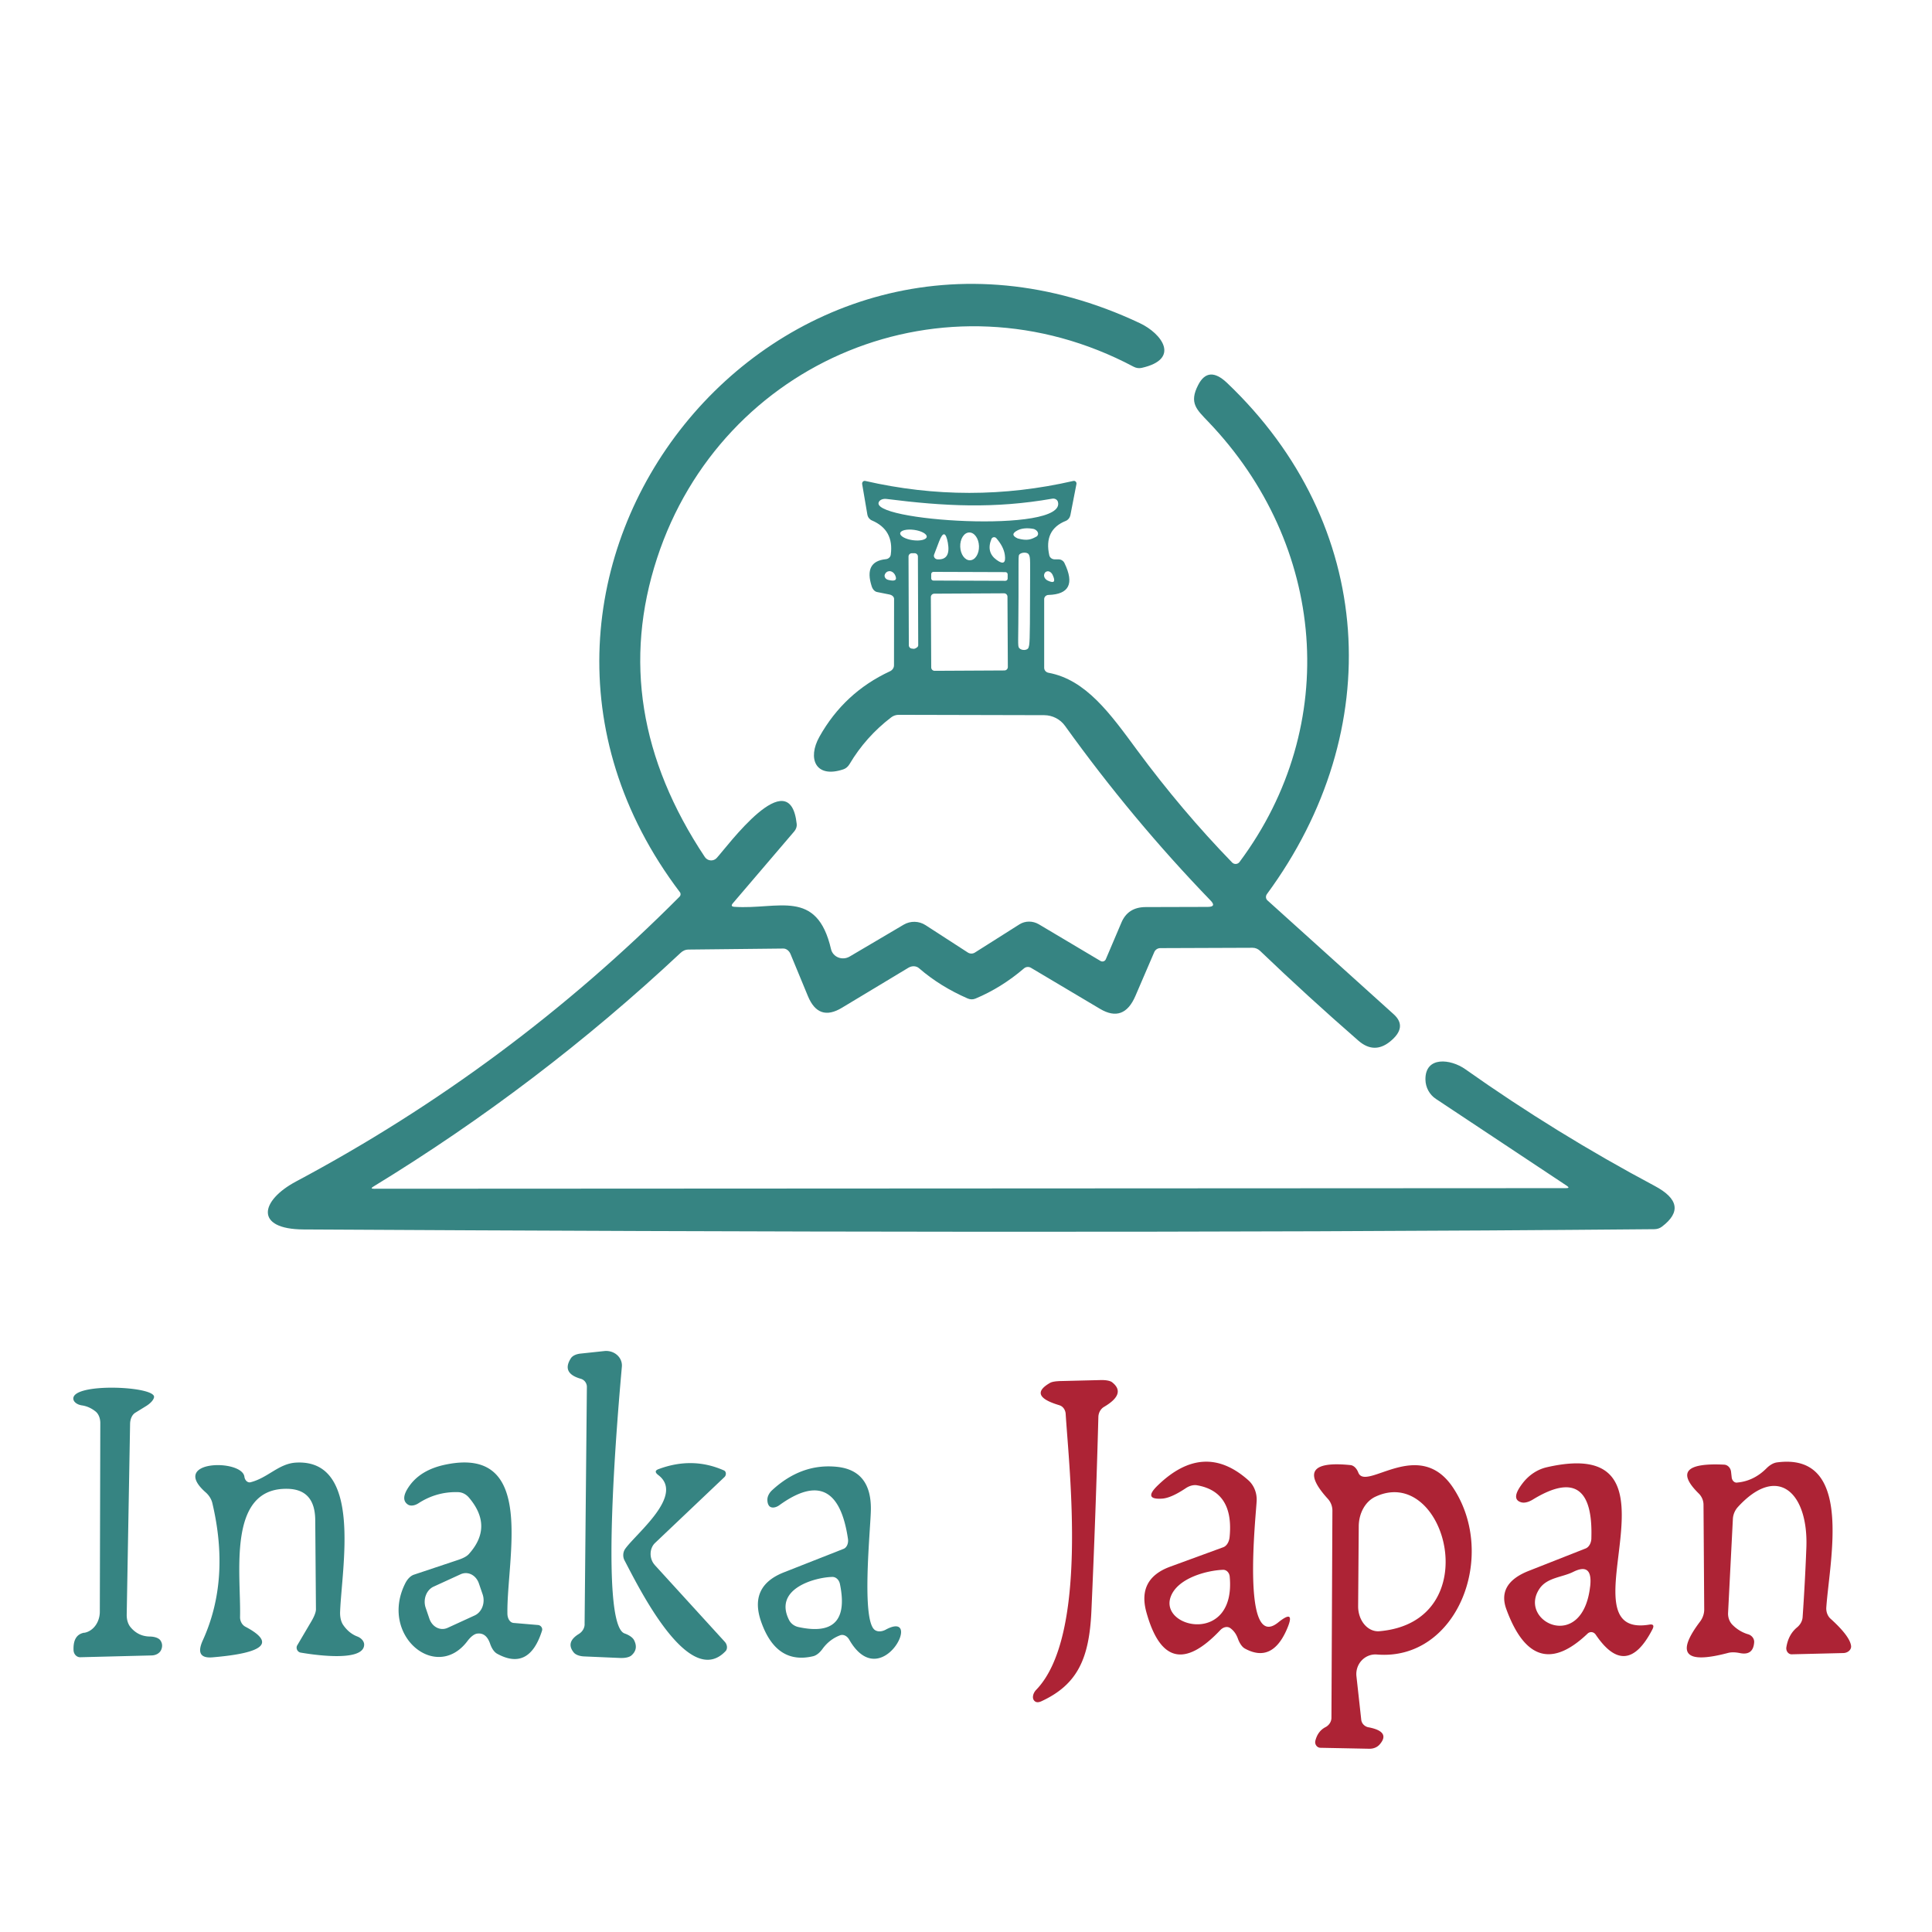 <?xml version="1.0" encoding="UTF-8" standalone="no"?>
<!-- Created with Inkscape (http://www.inkscape.org/) -->

<svg
   width="60mm"
   height="60mm"
   viewBox="0 0 60 60"
   version="1.1"
   id="svg5"
   xml:space="preserve"
   inkscape:version="1.2 (dc2aedaf03, 2022-05-15)"
   sodipodi:docname="Inaka_big_full.svg"
   xmlns:inkscape="http://www.inkscape.org/namespaces/inkscape"
   xmlns:sodipodi="http://sodipodi.sourceforge.net/DTD/sodipodi-0.dtd"
   xmlns="http://www.w3.org/2000/svg"
   xmlns:svg="http://www.w3.org/2000/svg"><sodipodi:namedview
     id="namedview7"
     pagecolor="#ffffff"
     bordercolor="#000000"
     borderopacity="0.25"
     inkscape:showpageshadow="2"
     inkscape:pageopacity="0.0"
     inkscape:pagecheckerboard="0"
     inkscape:deskcolor="#d1d1d1"
     inkscape:document-units="mm"
     showgrid="true"
     showguides="true"
     inkscape:zoom="5.6568542"
     inkscape:cx="136.73678"
     inkscape:cy="179.42835"
     inkscape:window-width="2880"
     inkscape:window-height="1514"
     inkscape:window-x="2869"
     inkscape:window-y="-2"
     inkscape:window-maximized="1"
     inkscape:current-layer="g3302"><inkscape:grid
       type="xygrid"
       id="grid1413"
       originx="6.688"
       originy="9.354" /><sodipodi:guide
       position="30.028,59.111"
       orientation="1,0"
       id="guide8013"
       inkscape:locked="false" /></sodipodi:namedview><defs
     id="defs2" /><g
     inkscape:label="Ebene 1"
     inkscape:groupmode="layer"
     id="layer1"
     transform="translate(6.688,9.354)"><g
       id="g3302"
       transform="matrix(0.265,0,0,0.265,-3.084,-3.616)"><path
         fill="#368482"
         d="m 170.03,117.319 -15.34,-10.18 c -0.763,-0.499 -1.227,-1.35 -1.24,-2.27 -0.04,-2.78 2.96,-2.43 4.67,-1.22 7.107,5.027 14.5,9.583 22.18,13.67 2.813,1.493 3.103,3.087 0.87,4.78 -0.252,0.195 -0.572,0.3 -0.91,0.3 -52.76,0.47 -105.53,0.32 -158.29,0.03 -5.77,-0.03 -5.09,-3.38 -0.86,-5.63 16.633,-8.867 31.61,-19.99 44.93,-33.37 0.142,-0.142 0.159,-0.365 0.04,-0.52 -28.12,-37.13 11.49,-86.72 53.9,-66.69 2.57,1.21 4.81,4.21 0.22,5.24 -0.31,0.071 -0.643,0.025 -0.94,-0.13 -22.13,-11.75 -48.29,-0.72 -55.86,22.44 -3.887,11.887 -2.02,23.557 5.6,35.01 0.319,0.483 1.003,0.542 1.39,0.12 1.18,-1.26 8.58,-11.43 9.38,-3.98 0.032,0.294 -0.074,0.605 -0.29,0.86 l -7.2,8.43 c -0.213,0.253 -0.15,0.39 0.19,0.41 5.12,0.35 9.66,-2.2 11.32,4.96 0.22,0.936 1.316,1.373 2.18,0.87 l 6.34,-3.74 c 0.796,-0.465 1.787,-0.442 2.56,0.06 l 4.96,3.21 c 0.251,0.158 0.569,0.158 0.82,0 l 5.23,-3.31 c 0.676,-0.423 1.551,-0.423 2.27,0 l 7.23,4.3 c 0.222,0.129 0.507,0.036 0.61,-0.2 l 1.83,-4.3 c 0.507,-1.207 1.45,-1.813 2.83,-1.82 l 7.3,-0.02 c 0.693,-0.007 0.8,-0.257 0.32,-0.75 -6.12,-6.333 -11.807,-13.157 -17.06,-20.47 -0.559,-0.779 -1.466,-1.244 -2.44,-1.25 l -17.02,-0.04 c -0.331,-0.006 -0.648,0.096 -0.9,0.29 -1.993,1.52 -3.627,3.353 -4.9,5.5 -0.174,0.291 -0.43,0.504 -0.72,0.6 -3.26,1.09 -4.23,-1.27 -2.8,-3.82 1.933,-3.453 4.687,-6.01 8.26,-7.67 0.293,-0.133 0.481,-0.407 0.48,-0.7 l 0.01,-7.79 c 0.001,-0.231 -0.225,-0.446 -0.54,-0.51 l -1.45,-0.29 c -0.27,-0.049 -0.513,-0.304 -0.63,-0.66 -0.633,-1.953 -0.083,-3.017 1.65,-3.19 0.304,-0.028 0.546,-0.244 0.58,-0.52 0.267,-1.94 -0.47,-3.28 -2.21,-4.02 -0.274,-0.118 -0.473,-0.373 -0.53,-0.68 l -0.61,-3.58 c -0.038,-0.225 0.151,-0.419 0.36,-0.37 8.14,1.867 16.27,1.867 24.39,0 0.215,-0.051 0.408,0.147 0.36,0.37 l -0.71,3.65 c -0.063,0.301 -0.262,0.547 -0.53,0.66 -1.74,0.693 -2.387,2.04 -1.94,4.04 0.065,0.271 0.32,0.464 0.62,0.47 h 0.47 c 0.294,-1.01e-4 0.563,0.171 0.69,0.44 1.167,2.413 0.543,3.657 -1.87,3.73 -0.283,0.005 -0.51,0.223 -0.51,0.49 v 8.05 c 0.002,0.284 0.212,0.527 0.5,0.58 4.4,0.81 7.24,4.79 10.4,9.08 3.48,4.713 7.187,9.097 11.12,13.15 0.243,0.257 0.658,0.233 0.87,-0.05 11.97,-16.06 10.13,-37.21 -3.67,-51.61 -1.34,-1.41 -2.27,-2.18 -1.17,-4.3 0.793,-1.54 1.917,-1.623 3.37,-0.25 17.43,16.57 18.81,40.72 4.69,59.91 -0.175,0.236 -0.154,0.557 0.05,0.74 l 14.79,13.34 c 1.127,1.013 0.98,2.09 -0.44,3.23 -1.233,0.98 -2.46,0.94 -3.68,-0.12 -3.927,-3.42 -7.77,-6.93 -11.53,-10.53 -0.244,-0.231 -0.555,-0.36 -0.87,-0.36 l -10.82,0.04 c -0.31,-3.4e-4 -0.589,0.185 -0.71,0.47 l -2.21,5.14 c -0.907,2.107 -2.287,2.61 -4.14,1.51 l -8.11,-4.82 c -0.259,-0.149 -0.585,-0.117 -0.81,0.08 -1.76,1.507 -3.65,2.683 -5.67,3.53 -0.293,0.128 -0.631,0.124 -0.93,-0.01 -2.167,-0.947 -4.063,-2.127 -5.69,-3.54 -0.327,-0.289 -0.834,-0.314 -1.25,-0.06 l -7.79,4.69 c -1.827,1.107 -3.157,0.65 -3.99,-1.37 l -2.03,-4.91 c -0.163,-0.404 -0.506,-0.667 -0.86,-0.66 l -11.15,0.12 c -0.296,2.68e-4 -0.607,0.136 -0.87,0.38 C 55.097,100.375 43.09,109.509 30.15,117.409 c -0.28,0.167 -0.257,0.25 0.07,0.25 l 139.72,-0.07 c 0.327,0 0.357,-0.09 0.09,-0.27 z M 109.71,36.789 c -6.81,1.19 -12.62,0.89 -19.42,0.03 -0.363,-0.043 -0.689,0.064 -0.85,0.28 -1.72,2.31 22.01,3.84 20.94,0.06 -0.077,-0.266 -0.367,-0.426 -0.67,-0.37 z m -4.04,4.66 c 1.128,0.312 1.598,0.117 2.254,-0.255 0.374,-0.417 -0.131,-0.809 -0.414,-0.865 -0.747,-0.133 -1.367,-0.077 -1.86,0.17 -0.653,0.333 -0.647,0.65 0.02,0.95 z m -10.665,-0.184 c 0.046,-0.334 -0.612,-0.701 -1.471,-0.82 -0.859,-0.119 -1.593,0.055 -1.639,0.388 -0.046,0.334 0.612,0.701 1.471,0.82 0.859,0.119 1.593,-0.055 1.639,-0.388 z m 5.079,2.743 c 0.607,-0.02 1.075,-0.766 1.045,-1.666 -0.03,-0.9 -0.546,-1.613 -1.153,-1.593 -0.607,0.02 -1.075,0.766 -1.045,1.666 0.03,0.9 0.546,1.613 1.153,1.593 z m 3.116,-0.039 c 0.773,0.56 1.093,0.367 0.96,-0.58 -0.087,-0.647 -0.42,-1.303 -1,-1.97 -0.165,-0.19 -0.472,-0.142 -0.57,0.09 -0.427,1.04 -0.223,1.86 0.61,2.46 z m -6.74,-2.18 -0.59,1.55 c -0.101,0.26 0.102,0.544 0.4,0.56 1.053,0.06 1.457,-0.59 1.21,-1.95 -0.233,-1.26 -0.573,-1.313 -1.02,-0.16 z m 10.509,12.327 c 0.08,-0.27 0.137,-0.516 0.143,-5.703 0.005,-4.523 0.073,-4.722 -0.157,-5.104 -0.197,-0.326 -1.111,-0.233 -1.161,0.176 -0.044,0.358 -0.026,0.554 -0.033,4.816 -0.009,5.35 -0.123,5.745 0.076,5.988 0.268,0.328 1.012,0.311 1.11,-0.083 z M 93.972,43.567 c -7.72e-4,-0.215 -0.176,-0.389 -0.391,-0.389 l -0.32,0.001 c -0.215,7.72e-4 -0.389,0.176 -0.389,0.391 l 0.036,10.4 c 7.52e-4,0.215 0.176,0.389 0.391,0.389 0,0 0.186,0.055 0.32,-0.001 0.134,-0.056 0.389,-0.176 0.389,-0.391 z m -3.412,1.722 c -0.213,0.033 -0.367,0.157 -0.46,0.37 -0.114,0.252 0.062,0.556 0.37,0.64 0.82,0.213 1.1,0.037 0.84,-0.53 -0.149,-0.331 -0.457,-0.528 -0.75,-0.48 z m 13.931,0.366 c 5e-4,-0.144 -0.115,-0.26 -0.259,-0.261 l -8.44,-0.029 c -0.144,-4.98e-4 -0.26,0.116 -0.261,0.259 l -0.002,0.5 c -4.98e-4,0.144 0.115,0.26 0.259,0.261 l 8.44,0.029 c 0.144,4.98e-4 0.26,-0.116 0.261,-0.259 z m 4.649,-0.356 c -0.193,0.033 -0.317,0.153 -0.37,0.36 -0.069,0.274 0.107,0.579 0.42,0.73 0.753,0.353 0.943,0.13 0.57,-0.67 -0.136,-0.284 -0.389,-0.456 -0.62,-0.42 z m -4.672,2.977 c -0.001,-0.221 -0.181,-0.399 -0.402,-0.398 l -8.18,0.043 c -0.221,0.001 -0.399,0.181 -0.398,0.402 l 0.043,8.24 c 0.001,0.221 0.181,0.399 0.402,0.398 l 8.18,-0.043 c 0.221,-0.001 0.399,-0.181 0.398,-0.402 z"
         id="path3260"
         sodipodi:nodetypes="ccccccccccccccccccccccccccccccccccccccccccccccccccccccccccccccccccccccccccccccccccccccccccccccccccccccccccccccscscssssscccccccccccssssssccccsszscccccccccccccccccccccccccccccc" /></g><path
       d="M 25.458,10.451"
       style="fill:#368482;stroke-width:0.265"
       id="path3929" /><rect
       style="opacity:0;fill:#1bb3bc;stroke-width:0.265"
       id="rect4767"
       width="47.053"
       height="41.44"
       x="0"
       y="0.187" /><path
       fill="#598a92"
       fill-opacity="0.671"
       d="m 11.467,41.09 0.071,-7.37 A 0.254,0.244 61.224 0 0 11.348,33.465 Q 10.743,33.292 11.041,32.829 a 0.452,0.259 5.204 0 1 0.31,-0.147 l 0.732,-0.078 a 0.454,0.493 87.198 0 1 0.542,0.48 c -0.097,1.112 -0.725,8.019 0.086,8.291 a 0.51,0.245 11.178 0 1 0.295,0.212 q 0.138,0.277 -0.086,0.471 a 0.552,0.232 11.198 0 1 -0.347,0.078 l -1.113,-0.048 a 0.276,0.506 80.66 0 1 -0.332,-0.125 q -0.254,-0.316 0.157,-0.571 a 0.303,0.345 54.141 0 0 0.183,-0.303 z"
       id="path3262-6"
       style="fill:#368482;fill-opacity:1;stroke-width:0.402" /><path
       fill="#598a92"
       fill-opacity="0.671"
       d="m 26.213,34.287 q -0.993,-0.294 -0.288,-0.696 0.093,-0.052 0.362,-0.056 l 1.214,-0.03 a 0.177,0.543 82.377 0 1 0.344,0.065 q 0.459,0.355 -0.25,0.77 a 0.32,0.36 3.879 0 0 -0.172,0.307 q -0.082,3.032 -0.217,6.042 c -0.067,1.445 -0.418,2.266 -1.55,2.79 q -0.161,0.074 -0.235,-0.03 a 0.172,0.259 37.035 0 1 0.067,-0.32 c 1.625,-1.674 1.031,-6.803 0.919,-8.577 a 0.258,0.298 0 0 0 -0.194,-0.264 z"
       id="path3264-3"
       style="fill:#a3091d;fill-opacity:0.894;stroke-width:0.402" /><path
       fill="#598a92"
       fill-opacity="0.671"
       d="m -4.07,41.354 a 0.666,0.568 89.643 0 0 0.482,-0.657 l 0.015,-5.856 a 0.33,0.46 7.975 0 0 -0.146,-0.359 q -0.194,-0.156 -0.422,-0.19 a 0.318,0.203 4.219 0 1 -0.269,-0.195 c -0.063,-0.519 2.555,-0.407 2.506,-0.061 a 0.194,0.437 62.566 0 1 -0.239,0.272 l -0.344,0.212 a 0.423,0.292 83.868 0 0 -0.161,0.346 l -0.105,5.925 a 0.407,0.582 11.652 0 0 0.116,0.385 q 0.239,0.29 0.605,0.294 a 0.233,0.449 82.288 0 1 0.329,0.125 q 0.086,0.13 0.022,0.285 a 0.368,0.301 15.013 0 1 -0.299,0.177 l -2.215,0.056 a 0.205,0.229 0.539 0 1 -0.209,-0.221 q -0.019,-0.48 0.332,-0.541 z"
       id="path3266-2"
       style="fill:#368482;fill-opacity:1;stroke-width:0.402" /><path
       fill="#598a92"
       fill-opacity="0.671"
       d="m 9.253,41.047 0.766,0.065 a 0.137,0.128 34.344 0 1 0.127,0.173 q -0.4,1.267 -1.397,0.718 A 0.613,0.326 84.447 0 1 8.532,41.691 Q 8.409,41.337 8.125,41.38 A 0.263,0.615 26.11 0 0 7.83,41.609 C 6.859,42.902 5.089,41.436 5.895,39.823 A 0.38,0.623 9.809 0 1 6.164,39.55 l 1.386,-0.463 q 0.232,-0.078 0.321,-0.177 0.773,-0.856 0,-1.76 a 0.486,0.562 0 0 0 -0.325,-0.164 q -0.669,-0.022 -1.233,0.342 a 0.267,0.416 42.022 0 1 -0.34,0.039 q -0.228,-0.16 0.03,-0.541 0.362,-0.541 1.173,-0.701 c 2.805,-0.562 1.867,2.919 1.894,4.636 a 0.198,0.294 0.744 0 0 0.183,0.285 z M 8.184,39.82 a 0.437,0.506 0 0 0 -0.567,-0.284 l -0.84,0.385 a 0.437,0.506 0 0 0 -0.245,0.657 l 0.115,0.338 a 0.437,0.506 0 0 0 0.567,0.284 l 0.84,-0.385 A 0.437,0.506 0 0 0 8.3,40.158 Z"
       id="path3268-5"
       style="fill:#368482;fill-opacity:1;stroke-width:0.402" /><path
       fill="#598a92"
       fill-opacity="0.671"
       d="m 1.092,36.679 c 0.542,-0.138 0.87,-0.575 1.404,-0.61 2.088,-0.125 1.427,3.265 1.378,4.641 a 0.396,0.663 13.277 0 0 0.097,0.402 q 0.176,0.255 0.433,0.355 a 0.302,0.222 19.663 0 1 0.217,0.26 c -0.019,0.588 -1.838,0.264 -1.972,0.242 A 0.147,0.134 64.431 0 1 2.545,41.74 L 2.986,40.991 A 0.17,0.589 35.558 0 0 3.124,40.628 L 3.102,37.851 Q 3.094,36.908 2.258,36.883 C 0.349,36.826 0.801,39.529 0.767,40.866 a 0.321,0.283 87.195 0 0 0.164,0.298 q 1.416,0.748 -1.02,0.952 -0.564,0.048 -0.299,-0.532 0.855,-1.881 0.295,-4.256 a 0.623,0.519 31.535 0 0 -0.205,-0.333 C -1.448,35.987 0.827,35.948 0.902,36.506 A 0.203,0.157 85.834 0 0 1.092,36.679 Z"
       id="path3270-4"
       style="fill:#368482;fill-opacity:1;stroke-width:0.402" /><path
       fill="#598a92"
       fill-opacity="0.671"
       d="m 13.645,39.248 2.177,2.387 a 0.206,0.161 63.593 0 1 0.022,0.29 c -1.135,1.194 -2.682,-1.955 -3.137,-2.82 a 0.269,0.311 0 0 1 0.019,-0.355 c 0.336,-0.48 1.86,-1.669 1.027,-2.297 q -0.157,-0.121 0.011,-0.182 1.057,-0.394 2.036,0.043 a 0.1,0.122 15.556 0 1 0.011,0.203 l -2.155,2.046 a 0.456,0.391 82.898 0 0 -0.011,0.683 z"
       id="path3272-5"
       style="fill:#368482;fill-opacity:1;stroke-width:0.402" /><path
       fill="#598a92"
       fill-opacity="0.671"
       d="m 20.823,41.254 c 1.199,-0.64 -0.142,2.05 -1.139,0.311 a 0.307,0.239 77.483 0 0 -0.28,-0.134 q -0.332,0.125 -0.549,0.424 a 0.37,0.678 18.78 0 1 -0.284,0.225 q -1.154,0.277 -1.625,-1.081 -0.377,-1.094 0.71,-1.522 l 1.856,-0.731 a 0.288,0.214 82.786 0 0 0.134,-0.311 q -0.344,-2.336 -2.133,-1.042 a 0.2,0.313 45.948 0 1 -0.317,0.017 q -0.052,-0.069 -0.052,-0.186 a 0.274,0.39 52.035 0 1 0.142,-0.294 q 0.911,-0.843 2.013,-0.731 1.102,0.112 1.057,1.393 c -0.019,0.636 -0.295,3.387 0.127,3.676 a 0.304,0.442 42.53 0 0 0.34,-0.013 z m -1.662,-1.635 c -0.515,0.009 -1.838,0.355 -1.345,1.336 a 0.426,0.458 71.128 0 0 0.295,0.221 q 1.636,0.355 1.285,-1.341 a 0.285,0.235 88.071 0 0 -0.235,-0.216 z"
       id="path3274-0"
       style="fill:#368482;fill-opacity:1;stroke-width:0.402" /><path
       fill="#598a92"
       fill-opacity="0.671"
       d="m 32.081,36.617 a 0.747,0.658 85.752 0 1 0.258,0.631 c -0.015,0.407 -0.497,4.727 0.669,3.784 q 0.571,-0.458 0.25,0.255 -0.459,1.012 -1.289,0.554 a 0.625,0.289 81.57 0 1 -0.217,-0.316 q -0.075,-0.203 -0.232,-0.316 a 0.242,0.319 25.402 0 0 -0.31,0.061 q -1.658,1.756 -2.297,-0.558 -0.284,-1.034 0.736,-1.41 l 1.655,-0.606 a 0.393,0.273 88.165 0 0 0.194,-0.311 q 0.142,-1.414 -1.016,-1.613 a 0.473,0.67 27.636 0 0 -0.344,0.091 q -0.459,0.307 -0.736,0.324 -0.598,0.039 -0.138,-0.407 1.434,-1.393 2.816,-0.164 z m -2.42,3.642 c -0.314,0.969 2.036,1.462 1.841,-0.649 a 0.202,0.234 0 0 0 -0.209,-0.212 c -0.489,0.017 -1.434,0.255 -1.632,0.861 z"
       id="path3276-5"
       style="fill:#a3091d;fill-opacity:0.894;stroke-width:0.402" /><path
       fill="#598a92"
       fill-opacity="0.671"
       d="m 35.815,44.289 q 0.691,0.134 0.344,0.532 a 0.498,0.418 32.634 0 1 -0.325,0.134 l -1.516,-0.03 a 0.17,0.16 76.743 0 1 -0.157,-0.216 q 0.075,-0.303 0.321,-0.428 a 0.288,0.321 55.029 0 0 0.179,-0.281 l 0.03,-6.444 a 0.492,0.44 63.223 0 0 -0.142,-0.363 q -1.124,-1.233 0.706,-1.047 a 0.396,0.263 81.517 0 1 0.239,0.229 c 0.232,0.61 1.894,-1.142 2.958,0.493 1.378,2.111 0.105,5.367 -2.379,5.16 a 0.59,0.606 5.107 0 0 -0.635,0.679 l 0.149,1.349 a 0.28,0.259 7.549 0 0 0.228,0.234 z m 0.336,-2.984 c 3.376,-0.294 2.058,-5.199 -0.123,-4.178 a 1.015,0.823 86.935 0 0 -0.519,0.921 l -0.019,2.483 a 0.77,0.616 89.391 0 0 0.661,0.774 z"
       id="path3278-3"
       style="fill:#a3091d;fill-opacity:0.894;stroke-width:0.402" /><path
       fill="#598a92"
       fill-opacity="0.671"
       d="m 42.733,38.419 q 0.075,-2.366 -1.826,-1.198 a 0.331,0.613 42.675 0 1 -0.347,0.082 q -0.344,-0.095 0.034,-0.588 a 1.563,1.362 88.867 0 1 0.754,-0.502 c 4.687,-1.073 0.347,5.359 3.186,4.887 q 0.187,-0.03 0.093,0.151 -0.81,1.566 -1.759,0.16 a 0.179,0.208 0 0 0 -0.254,-0.03 q -1.658,1.579 -2.517,-0.748 -0.303,-0.809 0.691,-1.202 l 1.767,-0.696 a 0.359,0.262 86.388 0 0 0.179,-0.316 z m -0.037,1.496 q 0.086,-0.757 -0.523,-0.454 c -0.344,0.173 -0.814,0.173 -1.05,0.523 -0.687,1.016 1.333,2.011 1.572,-0.069 z"
       id="path3280-1"
       style="fill:#a3091d;fill-opacity:0.894;stroke-width:0.402" /><path
       fill="#598a92"
       fill-opacity="0.671"
       d="m 47.251,36.689 q 0.523,-0.043 0.923,-0.445 a 0.454,0.763 23.454 0 1 0.325,-0.182 c 2.387,-0.316 1.636,3.01 1.531,4.498 a 0.344,0.406 2.517 0 0 0.134,0.359 q 0.598,0.541 0.635,0.843 a 0.194,0.239 84.461 0 1 -0.243,0.221 l -1.602,0.039 a 0.186,0.164 89.045 0 1 -0.164,-0.225 q 0.063,-0.385 0.325,-0.606 a 0.361,0.435 54.391 0 0 0.179,-0.324 q 0.075,-1.081 0.116,-2.154 c 0.067,-1.691 -0.874,-2.63 -2.125,-1.267 a 0.492,0.548 29.803 0 0 -0.157,0.372 l -0.149,2.915 a 0.396,0.458 0 0 0 0.131,0.368 q 0.213,0.216 0.489,0.298 a 0.246,0.222 25.584 0 1 0.19,0.251 q -0.03,0.42 -0.448,0.333 -0.213,-0.043 -0.362,-0.004 -2.009,0.532 -0.87,-0.973 A 0.484,0.568 36.468 0 0 46.238,40.63 L 46.216,37.377 a 0.452,0.404 57.874 0 0 -0.149,-0.35 q -0.997,-0.982 0.788,-0.895 a 0.228,0.255 0.644 0 1 0.217,0.225 l 0.019,0.169 a 0.186,0.153 88.736 0 0 0.161,0.164 z"
       id="path3282-1"
       style="fill:#a3091d;fill-opacity:0.894;stroke-width:0.402" /><rect
       style="fill:#000000;fill-opacity:0;stroke:none;stroke-width:0.552;stroke-opacity:1"
       id="rect8067"
       width="60"
       height="60"
       x="-6.688"
       y="-9.354" /></g></svg>

